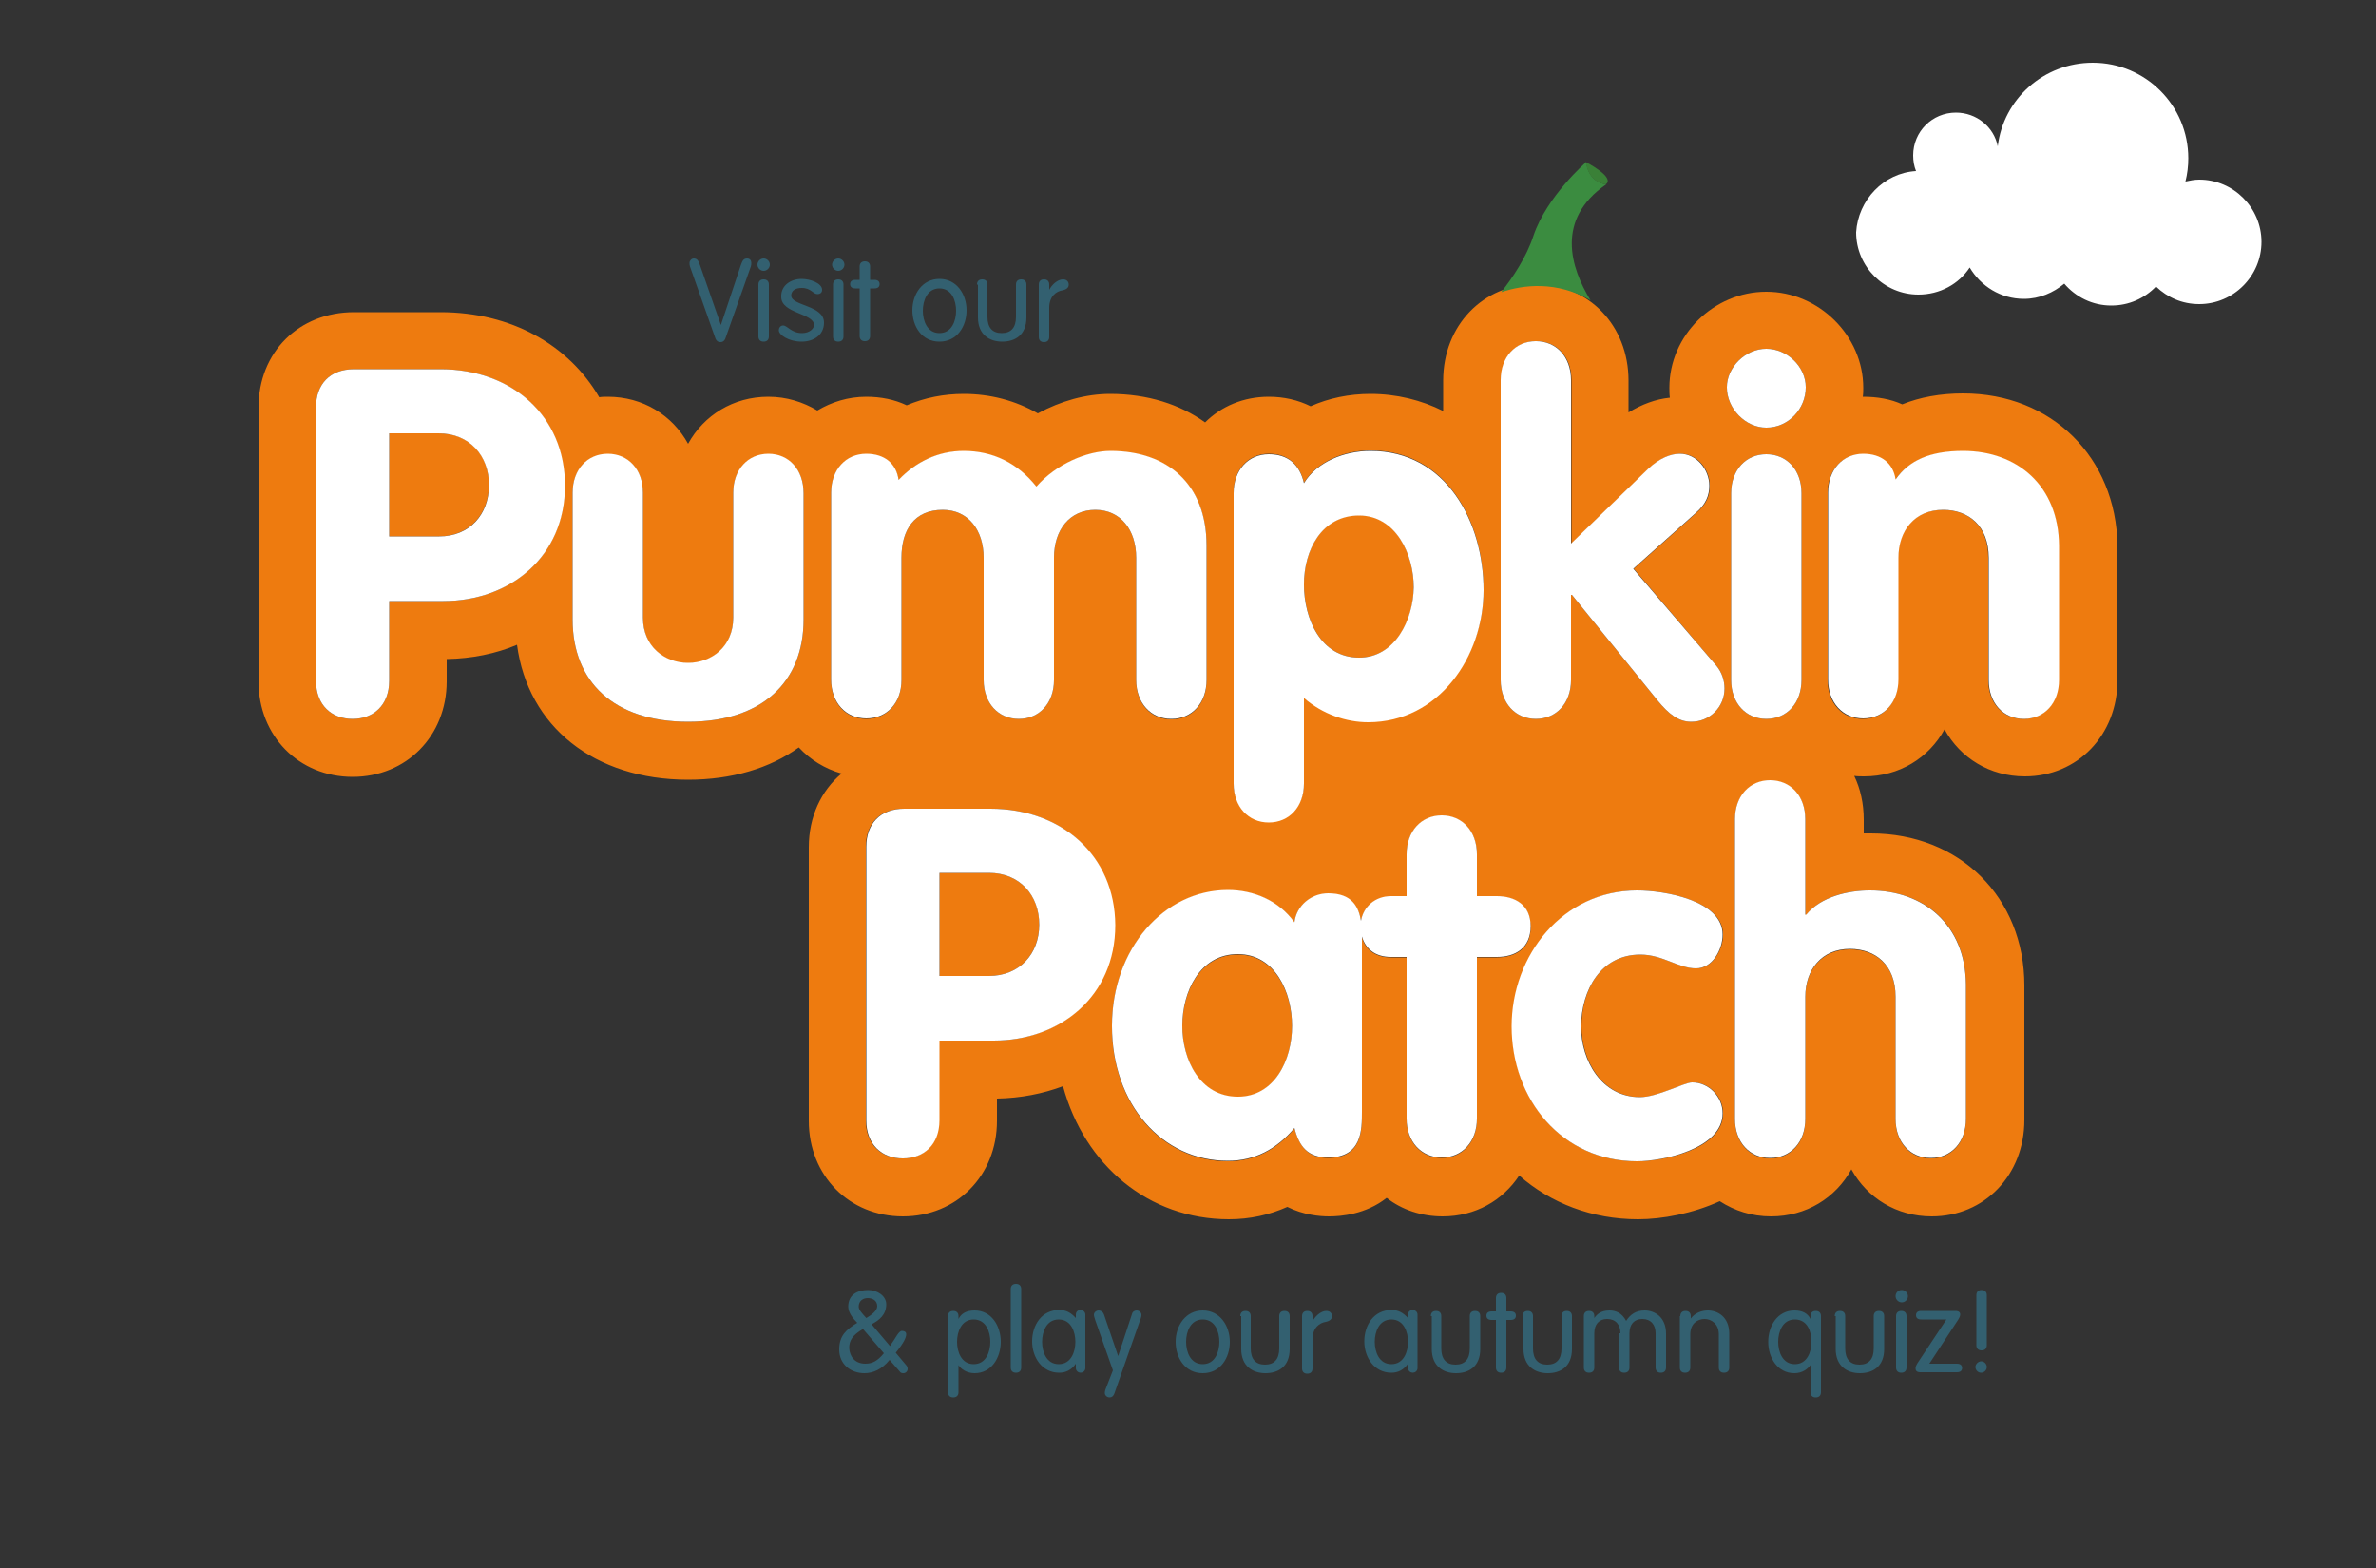 <?xml version="1.0" encoding="UTF-8"?> <svg xmlns="http://www.w3.org/2000/svg" xmlns:xlink="http://www.w3.org/1999/xlink" version="1.1" id="Layer_1" x="0px" y="0px" viewBox="0 0 500 330" style="enable-background:new 0 0 500 330;" xml:space="preserve"><rect x="0" y="0" width="500" height="330" fill="#333333" stroke="none"/> <style type="text/css"> .st0{fill:#FFFFFF;} .st1{fill:#EE7B0F;} .st2{fill:#3B8C40;} .st3{fill:#3A8037;} .st4{enable-background:new ;} .st5{fill:#336070;} </style> <path class="st0" d="M403.2,36c-0.4-1-0.6-2.1-0.6-3.3c0-5,4-9,9-9c4.3,0,8,3,8.8,7.1c1.2-10,9.7-17.6,20-17.6 c11.1,0,20.1,9,20.1,20.1c0,1.7-0.2,3.3-0.6,4.9c0.9-0.2,1.9-0.4,2.9-0.4c7.2,0,13.1,5.9,13.1,13.1S470,64,462.8,64 c-3.6,0-6.7-1.4-9.1-3.7c-2.4,2.5-5.7,4-9.4,4c-4,0-7.5-1.8-9.9-4.6c-2.3,1.9-5.2,3.2-8.5,3.2c-4.9,0-9.1-2.7-11.4-6.6 c-2.3,3.5-6.3,5.7-10.8,5.7c-7.2,0-13.1-5.9-13.1-13.1C391,42.1,396.4,36.4,403.2,36z"></path> <g> <path class="st1" d="M92.4,91.2H81.9v21.7h10.4c6.5,0,10.6-4.7,10.6-10.9S98.8,91.2,92.4,91.2z"></path> <path class="st1" d="M286,138.4c7.7,0,11.5-8,11.5-14.9c0-7-3.8-15.1-11.5-15.1c-7.9,0-11.6,7.4-11.6,14.5 C274.4,130.2,277.9,138.4,286,138.4z"></path> <path class="st1" d="M413.1,82.8c-4.8,0-9.1,0.8-12.8,2.3c-2.4-1.1-5.2-1.6-8.2-1.6H392c0.1-0.6,0.1-1.3,0.1-1.9 c0-10.9-9.3-20.2-20.4-20.2s-20.4,9.2-20.4,20.2c0,0.7,0,1.4,0.1,2.1c-3,0.3-5.9,1.4-8.7,3.1v-6.7c0-11.6-8.4-20.3-19.5-20.3 s-19.5,8.7-19.5,20.3v6.4c-4.6-2.3-9.8-3.6-15.3-3.6c-4.5,0-8.8,0.9-12.6,2.6c-2.6-1.3-5.6-2-8.8-2c-5.3,0-10,2-13.4,5.4 c-5.3-3.8-12.1-6-20-6c-5.1,0-10.4,1.5-15.2,4.1c-4.7-2.7-10-4.1-15.6-4.1c-4.2,0-8.2,0.8-12,2.4c-2.5-1.2-5.4-1.8-8.5-1.8 c-3.8,0-7.3,1.1-10.3,2.9c-3-1.8-6.5-2.9-10.3-2.9c-7.4,0-13.6,3.9-16.9,9.9c-3.3-6-9.5-9.9-16.9-9.9c-0.6,0-1.2,0-1.8,0.1 c-6.4-11-18.5-17.9-33.4-17.9H74.5c-11.6,0-20.1,8.4-20.1,20.1v57.6c0,11.5,8.5,20.1,19.8,20.1S94,154.9,94,143.4v-4.7 c5.3-0.1,10.3-1.1,14.8-3c2.3,17.2,16.2,28.4,36,28.4c9.2,0,17.2-2.4,23.3-6.8c2.4,2.6,5.5,4.5,9,5.5c-4.3,3.6-6.9,9.1-6.9,15.5 v57.6c0,11.5,8.5,20.1,19.8,20.1s19.8-8.6,19.8-20.1v-4.7c5-0.1,9.6-1,13.9-2.6c4.5,16.6,18,28,34.9,28c4.4,0,8.5-0.9,12.3-2.6 c3.4,1.7,6.8,2,8.8,2c2.4,0,7.7-0.4,12.1-3.9c3.2,2.5,7.3,3.9,11.8,3.9c6.8,0,12.6-3.3,16.1-8.6c6.6,5.8,15.3,9.2,25,9.2 c5.1,0,11.5-1.2,17.2-3.8c3.1,2,6.7,3.2,10.8,3.2c7.4,0,13.6-3.9,16.9-9.9c3.3,6,9.5,9.9,16.9,9.9c11.1,0,19.5-8.7,19.5-20.3v-28.3 c0-18.5-13.6-32-32.3-32c-0.4,0-1,0-1.5,0v-2.9c0-3.4-0.7-6.5-2-9.2c0.7,0.1,1.4,0.1,2.1,0.1c7.4,0,13.6-3.9,16.9-9.9 c3.3,6,9.5,9.9,16.9,9.9c11.1,0,19.5-8.7,19.5-20.3v-28.3C445.3,96.3,431.8,82.8,413.1,82.8z M93.3,126.5H81.9v16.8 c0,5.1-3.3,8-7.7,8c-4.4,0-7.7-2.9-7.7-8V85.7c0-4.8,2.9-8,8-8h18.1c15.1,0,26.2,9.8,26.2,24.5C118.9,117.1,107.3,126.5,93.3,126.5 z M169.1,130.4c0,13.1-8.7,21.5-24.3,21.5s-24.3-8.4-24.3-21.5v-26.6c0-4.9,3.1-8.2,7.4-8.2c4.3,0,7.4,3.3,7.4,8.2v26.3 c0,6.1,4.6,9.5,9.5,9.5s9.5-3.4,9.5-9.5v-26.3c0-4.9,3.1-8.2,7.4-8.2c4.3,0,7.4,3.3,7.4,8.2L169.1,130.4L169.1,130.4z M371.7,73.4 c4.4,0,8.3,3.8,8.3,8.1c0,4.6-3.7,8.5-8.3,8.5c-4.4,0-8.3-4-8.3-8.5C363.4,77.3,367.3,73.4,371.7,73.4z M364.3,143.1v-39.3 c0-4.9,3.1-8.2,7.4-8.2s7.4,3.3,7.4,8.2v39.3c0,4.9-3.1,8.2-7.4,8.2S364.3,148,364.3,143.1z M315.9,80c0-4.9,3.1-8.2,7.4-8.2 s7.4,3.3,7.4,8.2v34.4l16.2-15.7c2.4-2.3,4.7-3.2,6.7-3.2c3.7,0,6.2,3.4,6.2,6.7c0,2.2-0.7,3.9-2.9,5.8l-13.1,11.7l17.3,20.3 c1.3,1.5,1.8,3.3,1.8,4.9c0,3.9-3.1,7-7,7c-2.7,0-4.7-1.6-7.1-4.5l-18-22.2h-0.2v17.9c0,4.9-3.1,8.2-7.4,8.2s-7.4-3.3-7.4-8.2V80 H315.9z M259.6,103.7c0-4.9,3.1-8.2,7.4-8.2c4.1,0,6.5,2.3,7.4,6.1c2.8-4.5,8.5-6.8,14-6.8c15.9,0,23.8,14.9,23.8,29.2 c0,13.9-9.4,27.8-24.3,27.8c-4.6,0-9.6-1.7-13.5-5.1v18c0,4.9-3.1,8.2-7.4,8.2s-7.4-3.3-7.4-8.2V103.7z M174.9,143.1v-39.3 c0-4.9,3.1-8.2,7.4-8.2c3.8,0,6.2,2,6.8,5.5c3.6-3.9,8.3-6.1,13.7-6.1c6.1,0,11.4,2.6,15.3,7.5c4.1-4.7,10.6-7.5,15.6-7.5 c12,0,20.2,7,20.2,19.9v28.3c0,4.9-3.1,8.2-7.4,8.2c-4.3,0-7.4-3.3-7.4-8.2v-25.8c0-5.9-3.3-10.1-8.6-10.1c-5.4,0-8.7,4.2-8.7,10.1 v25.7c0,4.9-3.1,8.2-7.4,8.2c-4.3,0-7.4-3.3-7.4-8.2v-25.7c0-5.9-3.3-10.1-8.6-10.1c-6,0-8.7,4.2-8.7,10.1v25.7 c0,4.9-3.1,8.2-7.4,8.2S174.9,148,174.9,143.1z M209,219h-11.4v16.8c0,5.1-3.3,8-7.7,8s-7.7-2.9-7.7-8v-57.6c0-4.8,2.9-8,8-8h18.1 c15.1,0,26.2,9.8,26.2,24.5C234.6,209.6,223,219,209,219z M315,201.5h-4.2v34c0,4.9-3.1,8.2-7.4,8.2s-7.4-3.3-7.4-8.2v-34h-3.3 c-3.2,0-5.4-1.6-6.1-4.3c0,0.1,0,0.3,0,0.4v36.5c0,3.8,0,9.6-7.1,9.6c-4.3,0-6-2.4-7.1-6.2c-3.8,4.5-8.4,6.9-14,6.9 c-13.8,0-24.4-11.8-24.4-28.4c0-16.2,10.9-28.6,24.4-28.6c5.4,0,10.8,2.2,14,6.8c0.4-3.6,3.5-6.1,7.1-6.1c4.9,0,6.4,2.8,6.9,5.8 c0.5-3.1,3.1-5.2,6.3-5.2h3.3v-8.8c0-4.9,3.1-8.2,7.4-8.2s7.4,3.3,7.4,8.2v8.8h4.2c3.8,0,7.1,1.7,7.1,6.5 C322.1,199.7,318.8,201.5,315,201.5z M345.2,200.9c-8.4,0-12.4,7.5-12.4,15.1c0,7.3,4.4,14.9,12.4,14.9c3.7,0,9.2-3.1,11-3.1 c3.5,0,6.4,3,6.4,6.5c0,7.6-12.7,10.1-18,10.1c-15.9,0-26.4-13-26.4-28.4c0-15,10.9-28.6,26.4-28.6c5.8,0,18,2.2,18,9.3 c0,3.1-2.2,7.1-5.6,7.1C353.2,203.8,349.9,200.9,345.2,200.9z M393.5,187.4c11.6,0,20.2,7.4,20.2,19.9v28.3c0,4.9-3.1,8.2-7.4,8.2 s-7.4-3.3-7.4-8.2v-25.7c0-6.9-4.3-10.1-9.6-10.1c-6,0-9.4,4.4-9.4,10.1v25.7c0,4.9-3.1,8.2-7.4,8.2s-7.4-3.3-7.4-8.2v-63.1 c0-4.9,3.1-8.2,7.4-8.2s7.4,3.3,7.4,8.2v20.1h0.2C383.1,188.7,388.8,187.4,393.5,187.4z M433.2,143.1c0,4.9-3.1,8.2-7.4,8.2 s-7.4-3.3-7.4-8.2v-25.7c0-6.9-4.3-10.1-9.6-10.1c-6,0-9.4,4.4-9.4,10.1v25.7c0,4.9-3.1,8.2-7.4,8.2s-7.4-3.3-7.4-8.2v-39.3 c0-4.9,3.1-8.2,7.4-8.2c3.8,0,6.2,2,6.8,5.4c2.9-4,7.3-6,14.2-6c11.6,0,20.2,7.4,20.2,19.9L433.2,143.1L433.2,143.1z"></path> <path class="st1" d="M260.5,200.9c-8.1,0-11.7,8-11.7,15.1s3.7,14.9,11.7,14.9c7.7,0,11.4-7.8,11.4-14.9 C271.9,208.9,268.3,200.9,260.5,200.9z"></path> <path class="st1" d="M208.1,183.7h-10.4v21.7h10.4c6.5,0,10.6-4.7,10.6-10.9S214.5,183.7,208.1,183.7z"></path> </g> <path class="st0" d="M161.7,95.5c-4.3,0-7.4,3.3-7.4,8.2V130c0,6.1-4.6,9.5-9.5,9.5s-9.5-3.4-9.5-9.5v-26.3c0-4.9-3.1-8.2-7.4-8.2 c-4.3,0-7.4,3.3-7.4,8.2v26.7c0,13.1,8.7,21.5,24.3,21.5s24.3-8.4,24.3-21.5v-26.6C169.1,98.8,166,95.5,161.7,95.5z"></path> <path class="st0" d="M189.7,143.1v-25.7c0-5.9,2.7-10.1,8.7-10.1c5.3,0,8.6,4.2,8.6,10.1v25.7c0,4.9,3.1,8.2,7.4,8.2 c4.3,0,7.4-3.3,7.4-8.2v-25.7c0-5.9,3.3-10.1,8.7-10.1c5.3,0,8.6,4.2,8.6,10.1v25.7c0,4.9,3.1,8.2,7.4,8.2c4.3,0,7.4-3.3,7.4-8.2 v-28.3c0-12.9-8.2-19.9-20.2-19.9c-5,0-11.5,2.8-15.6,7.5c-3.9-4.9-9.1-7.5-15.3-7.5c-5.4,0-10.1,2.3-13.7,6.1 c-0.5-3.5-3-5.5-6.8-5.5c-4.3,0-7.4,3.3-7.4,8.2V143c0,4.9,3.1,8.2,7.4,8.2S189.7,148,189.7,143.1z"></path> <path class="st0" d="M92.7,77.7H74.5c-5.1,0-8,3.2-8,8v57.6c0,5.1,3.3,8,7.7,8c4.4,0,7.7-2.9,7.7-8v-16.8h11.4 c14,0,25.6-9.3,25.6-24.3C118.9,87.5,107.7,77.7,92.7,77.7z M92.4,112.9H81.9V91.2h10.4c6.5,0,10.6,4.7,10.6,10.9 S98.8,112.9,92.4,112.9z"></path> <path class="st0" d="M413.1,94.9c-7,0-11.4,2-14.2,6c-0.5-3.4-3-5.4-6.8-5.4c-4.3,0-7.4,3.3-7.4,8.2V143c0,4.9,3.1,8.2,7.4,8.2 s7.4-3.3,7.4-8.2v-25.6c0-5.7,3.4-10.1,9.4-10.1c5.3,0,9.6,3.3,9.6,10.1v25.7c0,4.9,3.1,8.2,7.4,8.2s7.4-3.3,7.4-8.2v-28.3 C433.2,102.3,424.6,94.9,413.1,94.9z"></path> <path class="st0" d="M371.7,151.3c4.3,0,7.4-3.3,7.4-8.2v-39.3c0-4.9-3.1-8.2-7.4-8.2s-7.4,3.3-7.4,8.2v39.3 C364.3,148,367.4,151.3,371.7,151.3z"></path> <path class="st0" d="M371.7,90c4.6,0,8.3-3.9,8.3-8.5c0-4.3-3.9-8.1-8.3-8.1s-8.3,3.9-8.3,8.1C363.4,86,367.3,90,371.7,90z"></path> <path class="st0" d="M343.7,119.7l13.1-11.7c2.2-1.9,2.9-3.7,2.9-5.8c0-3.3-2.6-6.7-6.2-6.7c-1.9,0-4.3,0.9-6.7,3.2l-16.2,15.7V80 c0-4.9-3.1-8.2-7.4-8.2s-7.4,3.3-7.4,8.2v63.1c0,4.9,3.1,8.2,7.4,8.2s7.4-3.3,7.4-8.2v-17.9h0.2l18,22.2c2.4,2.9,4.4,4.5,7.1,4.5 c3.9,0,7-3.1,7-7c0-1.6-0.5-3.4-1.8-4.9L343.7,119.7z"></path> <path class="st0" d="M288.4,94.9c-5.5,0-11.3,2.3-14,6.8c-0.9-3.9-3.3-6.1-7.4-6.1c-4.3,0-7.4,3.3-7.4,8.2v61.1 c0,4.9,3.1,8.2,7.4,8.2s7.4-3.3,7.4-8.2v-18c3.9,3.4,8.9,5.1,13.5,5.1c14.9,0,24.3-13.8,24.3-27.8 C312.2,109.8,304.3,94.9,288.4,94.9z M286,138.4c-8.1,0-11.6-8.2-11.6-15.4c0-7.2,3.7-14.5,11.6-14.5c7.7,0,11.5,8.1,11.5,15.1 C297.4,130.4,293.6,138.4,286,138.4z"></path> <g> <path class="st0" d="M345.2,200.9c4.7,0,8,2.9,11.7,2.9c3.5,0,5.6-4,5.6-7.1c0-7.2-12.2-9.3-18-9.3c-15.6,0-26.4,13.6-26.4,28.6 c0,15.4,10.6,28.4,26.4,28.4c5.3,0,18-2.6,18-10.1c0-3.5-2.9-6.5-6.4-6.5c-1.7,0-7.3,3.1-11,3.1c-8,0-12.4-7.6-12.4-14.9 C332.8,208.4,336.8,200.9,345.2,200.9z"></path> <path class="st0" d="M393.5,187.4c-4.6,0-10.3,1.3-13.4,5.1h-0.2v-20.1c0-4.9-3.1-8.2-7.4-8.2s-7.4,3.3-7.4,8.2v63.1 c0,4.9,3.1,8.2,7.4,8.2s7.4-3.3,7.4-8.2v-25.7c0-5.7,3.4-10.1,9.4-10.1c5.3,0,9.6,3.3,9.6,10.1v25.7c0,4.9,3.1,8.2,7.4,8.2 s7.4-3.3,7.4-8.2v-28.3C413.6,194.8,405,187.4,393.5,187.4z"></path> <path class="st0" d="M315,188.6h-4.2v-8.8c0-4.9-3.1-8.2-7.4-8.2s-7.4,3.3-7.4,8.2v8.8h-3.3c-3.3,0-5.8,2.2-6.3,5.2 c-0.5-3-1.9-5.8-6.9-5.8c-3.6,0-6.7,2.6-7.1,6.1c-3.3-4.6-8.6-6.8-14-6.8c-13.5,0-24.4,12.4-24.4,28.6c0,16.6,10.6,28.4,24.4,28.4 c5.6,0,10.2-2.4,14-6.9c1,3.9,2.8,6.2,7.1,6.2c7.1,0,7.1-5.8,7.1-9.6v-36.5c0-0.1,0-0.3,0-0.4c0.8,2.7,2.9,4.3,6.1,4.3h3.3v34 c0,4.9,3.1,8.2,7.4,8.2s7.4-3.3,7.4-8.2v-34h4.2c3.8,0,7.1-1.8,7.1-6.5C322.1,190.4,318.8,188.6,315,188.6z M260.5,230.8 c-8,0-11.7-7.8-11.7-14.9c0-7.1,3.6-15.1,11.7-15.1c7.8,0,11.4,8,11.4,15.1C271.9,223.1,268.2,230.8,260.5,230.8z"></path> <path class="st0" d="M208.4,170.2h-18.1c-5.1,0-8,3.2-8,8v57.6c0,5.1,3.3,8,7.7,8s7.7-2.9,7.7-8V219h11.4c14,0,25.6-9.3,25.6-24.3 C234.6,180,223.4,170.2,208.4,170.2z M208.1,205.4h-10.4v-21.7h10.4c6.5,0,10.6,4.7,10.6,10.9S214.5,205.4,208.1,205.4z"></path> </g> <g> <path class="st2" d="M334.7,63.2c-4.2-6.9-7.4-17,3.3-24.4c-4-0.6-4.2-4.7-4.2-4.7s-8.3,7.2-11.1,15.5c-1.5,4.6-4.5,9-6.8,11.9 C320.6,59.9,327.6,59.1,334.7,63.2"></path> <path class="st3" d="M337.9,38.8c2.1-1.5-4.2-4.7-4.2-4.7S334,38.2,337.9,38.8"></path> </g> <g> <g class="st4"> <path class="st5" d="M155.9,55.8c0.3-0.8,0.5-1.4,1.3-1.4c0.6,0,0.9,0.4,0.9,0.9c0,0.3,0,0.5-0.1,0.8l-5.2,14.7 c-0.2,0.7-0.5,1.2-1.2,1.2s-1-0.5-1.2-1.2l-5.2-14.7c-0.1-0.3-0.1-0.5-0.1-0.8c0-0.4,0.4-0.9,0.9-0.9c0.8,0,1,0.6,1.3,1.4 l4.4,12.6h0L155.9,55.8z"></path> <path class="st5" d="M160.7,54.4c0.7,0,1.3,0.6,1.3,1.3s-0.6,1.3-1.3,1.3s-1.3-0.6-1.3-1.3S160,54.4,160.7,54.4z M161.8,70.8 c0,0.7-0.4,1.1-1.1,1.1c-0.7,0-1.1-0.4-1.1-1.1V59.9c0-0.7,0.4-1.1,1.1-1.1c0.7,0,1.1,0.4,1.1,1.1V70.8z"></path> <path class="st5" d="M168.7,58.7c1.8,0,4.3,0.9,4.3,2.3c0,0.5-0.3,0.9-1,0.9c-0.9,0-1.3-1.3-3.3-1.3c-1.2,0-2.2,0.5-2.2,1.6 c0,2.2,6.9,2,6.9,5.7c0,2.7-2.3,4-4.7,4c-2.7,0-4.8-1.4-4.8-2.4c0-0.6,0.4-1,0.9-1c0.9,0,1.7,1.6,4,1.6c1.5,0,2.5-0.9,2.5-1.7 c0-2.5-6.9-2.4-6.9-5.9C164.3,60,166.5,58.7,168.7,58.7z"></path> <path class="st5" d="M176.4,54.4c0.7,0,1.3,0.6,1.3,1.3s-0.6,1.3-1.3,1.3s-1.3-0.6-1.3-1.3S175.7,54.4,176.4,54.4z M177.5,70.8 c0,0.7-0.4,1.1-1.1,1.1c-0.7,0-1.1-0.4-1.1-1.1V59.9c0-0.7,0.4-1.1,1.1-1.1c0.7,0,1.1,0.4,1.1,1.1V70.8z"></path> <path class="st5" d="M180.9,56.1c0-0.7,0.4-1.1,1.1-1.1s1.1,0.4,1.1,1.1v2.8h0.9c0.7,0,1.1,0.3,1.1,0.9c0,0.6-0.4,0.9-1.1,0.9 h-0.9v10c0,0.7-0.4,1.1-1.1,1.1s-1.1-0.4-1.1-1.1v-10h-0.9c-0.7,0-1.1-0.3-1.1-0.9c0-0.6,0.4-0.9,1.1-0.9h0.9V56.1z"></path> <path class="st5" d="M197.7,58.7c3.6,0,5.7,3.2,5.7,6.6s-2,6.6-5.7,6.6s-5.7-3.2-5.7-6.6S194.1,58.7,197.7,58.7z M197.7,70.1 c2.6,0,3.5-2.6,3.5-4.7s-0.9-4.7-3.5-4.7s-3.5,2.6-3.5,4.7S195.1,70.1,197.7,70.1z"></path> <path class="st5" d="M205.6,59.9c0-0.7,0.4-1.1,1.1-1.1c0.7,0,1.1,0.4,1.1,1.1v6.8c0,2.2,1,3.4,3,3.4s3-1.2,3-3.4v-6.8 c0-0.7,0.4-1.1,1.1-1.1c0.7,0,1.1,0.4,1.1,1.1v6.9c0,3.8-2.5,5.1-5.1,5.1s-5.1-1.4-5.1-5.1V59.9z"></path> <path class="st5" d="M218.6,59.9c0-0.7,0.4-1.1,1.1-1.1c0.7,0,1.1,0.4,1.1,1.1V61h0c0.5-1,1.7-2.2,2.9-2.2c0.8,0,1.2,0.5,1.2,1.1 c0,0.6-0.4,1-1.3,1.2c-1.3,0.2-2.8,1.2-2.8,3.7v6.1c0,0.7-0.4,1.1-1.1,1.1c-0.7,0-1.1-0.4-1.1-1.1V59.9z"></path> </g> </g> <g> <g class="st4"> <path class="st5" d="M187.3,283.3l0.1-0.2c1.1-1.5,1.7-3,2.4-3c0.5,0,0.9,0.2,0.9,0.7c0,0.7-0.5,1.8-2.2,3.9l2.1,2.5 c0.3,0.3,0.4,0.6,0.4,0.9c0,0.5-0.4,0.9-0.9,0.9c-0.4,0-0.6-0.1-0.8-0.4l-2.1-2.4c-1.6,2-3.5,2.8-5.3,2.8c-2.8,0-5.3-1.8-5.3-5 c0-2.9,1.5-4.2,3.8-5.6c-1-1-1.9-2.2-1.9-3.4c0-2.5,1.9-3.5,4.2-3.5c2,0,3.8,1.3,3.8,3c0,2.2-1.5,3.4-3.1,4.2L187.3,283.3z M182.1,287c1.5,0,2.6-0.6,3.9-2.2l-4.4-5.1c-2.2,1.3-2.9,2.4-2.9,4C178.8,285.5,179.9,287,182.1,287z M182.3,277.4 c1-0.6,2.3-1.5,2.3-2.5c0-1.2-1-1.7-2-1.7c-1,0-1.9,0.6-1.9,1.8C180.7,275.7,181.5,276.5,182.3,277.4z"></path> <path class="st5" d="M199.5,277c0-0.7,0.4-1.1,1.1-1.1c0.7,0,1.1,0.4,1.1,1.1v0.6h0c0.6-1.2,1.7-1.8,3.4-1.8 c3.5,0,5.5,3.2,5.5,6.6s-2,6.6-5.5,6.6c-1.7,0-2.9-0.9-3.4-1.7h0v5.7c0,0.7-0.4,1.1-1.1,1.1c-0.7,0-1.1-0.4-1.1-1.1V277z M204.9,287.1c2.6,0,3.5-2.6,3.5-4.7s-0.9-4.7-3.5-4.7c-2.6,0-3.5,2.6-3.5,4.7S202.3,287.1,204.9,287.1z"></path> <path class="st5" d="M214.9,287.8c0,0.7-0.4,1.1-1.1,1.1c-0.7,0-1.1-0.4-1.1-1.1v-16.5c0-0.7,0.4-1.1,1.1-1.1 c0.7,0,1.1,0.4,1.1,1.1V287.8z"></path> <path class="st5" d="M228.4,287.9c0,0.7-0.6,1-1,1c-0.4,0-1-0.3-1-1V287h0c-0.9,1.3-2.1,1.9-3.5,1.9c-3.6,0-5.7-3.2-5.7-6.6 s2-6.6,5.7-6.6c1.5,0,2.5,0.6,3.5,1.7h0v-0.7c0-0.8,0.6-1,1-1c0.4,0,1,0.3,1,1V287.9z M222.8,287.1c2.6,0,3.5-2.6,3.5-4.7 s-0.9-4.7-3.5-4.7s-3.5,2.6-3.5,4.7S220.2,287.1,222.8,287.1z"></path> <path class="st5" d="M230.5,277.9c-0.2-0.7-0.3-0.9-0.3-1.2c0-0.5,0.5-0.9,1-0.9c0.5,0,0.9,0.3,1.1,0.8l3,8.8h0l2.9-8.8 c0.1-0.5,0.5-0.8,1-0.8c0.5,0,1,0.4,1,0.9c0,0.2,0,0.5-0.3,1.2l-5.4,15.4c-0.2,0.5-0.5,0.8-1,0.8c-0.5,0-1-0.4-1-0.9 c0-0.2,0-0.5,0.3-1.2l1.4-3.6L230.5,277.9z"></path> <path class="st5" d="M253.1,275.8c3.6,0,5.7,3.2,5.7,6.6s-2,6.6-5.7,6.6s-5.7-3.2-5.7-6.6S249.5,275.8,253.1,275.8z M253.1,287.1 c2.6,0,3.5-2.6,3.5-4.7s-0.9-4.7-3.5-4.7c-2.6,0-3.5,2.6-3.5,4.7S250.5,287.1,253.1,287.1z"></path> <path class="st5" d="M261,277c0-0.7,0.4-1.1,1.1-1.1c0.7,0,1.1,0.4,1.1,1.1v6.8c0,2.2,1,3.4,3,3.4c2,0,3-1.2,3-3.4V277 c0-0.7,0.4-1.1,1.1-1.1s1.1,0.4,1.1,1.1v6.9c0,3.8-2.5,5.1-5.1,5.1s-5.1-1.4-5.1-5.1V277z"></path> <path class="st5" d="M274,277c0-0.7,0.4-1.1,1.1-1.1c0.7,0,1.1,0.4,1.1,1.1v1.1h0c0.5-1,1.7-2.2,2.9-2.2c0.8,0,1.2,0.5,1.2,1.1 c0,0.6-0.4,1-1.3,1.2c-1.3,0.2-2.8,1.2-2.8,3.7v6.1c0,0.7-0.4,1.1-1.1,1.1c-0.7,0-1.1-0.4-1.1-1.1V277z"></path> <path class="st5" d="M298.3,287.9c0,0.7-0.6,1-1,1c-0.4,0-1-0.3-1-1V287h0c-0.9,1.3-2.1,1.9-3.5,1.9c-3.6,0-5.7-3.2-5.7-6.6 s2-6.6,5.7-6.6c1.5,0,2.5,0.6,3.5,1.7h0v-0.7c0-0.8,0.6-1,1-1c0.4,0,1,0.3,1,1V287.9z M292.8,287.1c2.6,0,3.5-2.6,3.5-4.7 s-0.9-4.7-3.5-4.7c-2.6,0-3.5,2.6-3.5,4.7S290.2,287.1,292.8,287.1z"></path> <path class="st5" d="M301.1,277c0-0.7,0.4-1.1,1.1-1.1s1.1,0.4,1.1,1.1v6.8c0,2.2,1,3.4,3,3.4c2,0,3-1.2,3-3.4V277 c0-0.7,0.4-1.1,1.1-1.1c0.7,0,1.1,0.4,1.1,1.1v6.9c0,3.8-2.5,5.1-5.1,5.1s-5.1-1.4-5.1-5.1V277z"></path> <path class="st5" d="M314.8,273.2c0-0.7,0.4-1.1,1.1-1.1c0.7,0,1.1,0.4,1.1,1.1v2.8h0.9c0.7,0,1.1,0.3,1.1,0.9 c0,0.6-0.4,0.9-1.1,0.9h-0.9v10c0,0.7-0.4,1.1-1.1,1.1c-0.7,0-1.1-0.4-1.1-1.1v-10h-0.9c-0.7,0-1.1-0.3-1.1-0.9 c0-0.6,0.4-0.9,1.1-0.9h0.9V273.2z"></path> <path class="st5" d="M320.4,277c0-0.7,0.4-1.1,1.1-1.1c0.7,0,1.1,0.4,1.1,1.1v6.8c0,2.2,1,3.4,3,3.4c2,0,3-1.2,3-3.4V277 c0-0.7,0.4-1.1,1.1-1.1s1.1,0.4,1.1,1.1v6.9c0,3.8-2.5,5.1-5.1,5.1s-5.1-1.4-5.1-5.1V277z"></path> <path class="st5" d="M341,280.6c0-1.8-1-3-2.8-3c-1.7,0-2.7,1.1-2.7,3v7.2c0,0.7-0.4,1.1-1.1,1.1c-0.7,0-1.1-0.4-1.1-1.1V277 c0-0.7,0.4-1.1,1.1-1.1c0.7,0,1.1,0.4,1.1,1.1v0.4l0,0c0.5-0.7,1.3-1.6,3.2-1.6c1.3,0,2.6,0.5,3.5,2.2c0.9-1.4,2.1-2.2,3.9-2.2 c2,0,4.5,1.3,4.5,4.9v7.1c0,0.7-0.4,1.1-1.1,1.1c-0.7,0-1.1-0.4-1.1-1.1v-7.2c0-1.8-1-3-2.8-3c-1.7,0-2.7,1.1-2.7,3v7.2 c0,0.7-0.4,1.1-1.1,1.1c-0.7,0-1.1-0.4-1.1-1.1V280.6z"></path> <path class="st5" d="M353.6,277c0-0.7,0.4-1.1,1.1-1.1s1.1,0.4,1.1,1.1v0.5l0,0c0.9-1.2,2.3-1.7,3.6-1.7c2,0,4.5,1.3,4.5,4.9v7.1 c0,0.7-0.4,1.1-1.1,1.1c-0.7,0-1.1-0.4-1.1-1.1v-7c0-2.2-1.6-3.2-3-3.2c-1.4,0-3,0.9-3,3.2v7c0,0.7-0.4,1.1-1.1,1.1 s-1.1-0.4-1.1-1.1V277z"></path> <path class="st5" d="M377.6,275.8c1.7,0,2.8,0.6,3.4,1.8h0V277c0-0.7,0.4-1.1,1.1-1.1c0.7,0,1.1,0.4,1.1,1.1v16 c0,0.7-0.4,1.1-1.1,1.1c-0.7,0-1.1-0.4-1.1-1.1v-5.7h0c-0.6,0.8-1.7,1.7-3.4,1.7c-3.5,0-5.5-3.2-5.5-6.6S374.1,275.8,377.6,275.8z M377.7,277.7c-2.6,0-3.5,2.6-3.5,4.7s0.9,4.7,3.5,4.7c2.6,0,3.5-2.6,3.5-4.7S380.4,277.7,377.7,277.7z"></path> <path class="st5" d="M386.1,277c0-0.7,0.4-1.1,1.1-1.1s1.1,0.4,1.1,1.1v6.8c0,2.2,1,3.4,3,3.4c2,0,3-1.2,3-3.4V277 c0-0.7,0.4-1.1,1.1-1.1c0.7,0,1.1,0.4,1.1,1.1v6.9c0,3.8-2.5,5.1-5.1,5.1s-5.1-1.4-5.1-5.1V277z"></path> <path class="st5" d="M400.2,271.5c0.7,0,1.3,0.6,1.3,1.3s-0.6,1.3-1.3,1.3s-1.3-0.6-1.3-1.3S399.4,271.5,400.2,271.5z M401.2,287.8c0,0.7-0.4,1.1-1.1,1.1s-1.1-0.4-1.1-1.1V277c0-0.7,0.4-1.1,1.1-1.1s1.1,0.4,1.1,1.1V287.8z"></path> <path class="st5" d="M411.8,287c0.7,0,1.1,0.3,1.1,0.9s-0.4,0.9-1.1,0.9h-7.7c-0.8,0-1-0.4-1-0.8c0-0.3,0.1-0.6,0.4-1.1l6.1-9.2 h-5.3c-0.7,0-1.1-0.3-1.1-0.9c0-0.6,0.4-0.9,1.1-0.9h7.2c0.8,0,1,0.4,1,0.7c0,0.3-0.1,0.6-0.4,1.1L406,287l0.1,0H411.8z"></path> <path class="st5" d="M416.9,286.5c0.7,0,1.2,0.6,1.2,1.2c0,0.7-0.6,1.2-1.2,1.2c-0.7,0-1.2-0.6-1.2-1.2 C415.7,287.1,416.3,286.5,416.9,286.5z M415.9,272.6c0-0.7,0.4-1.1,1.1-1.1c0.7,0,1.1,0.4,1.1,1.1v10.5c0,0.7-0.4,1.1-1.1,1.1 c-0.7,0-1.1-0.4-1.1-1.1V272.6z"></path> </g> </g> </svg> 